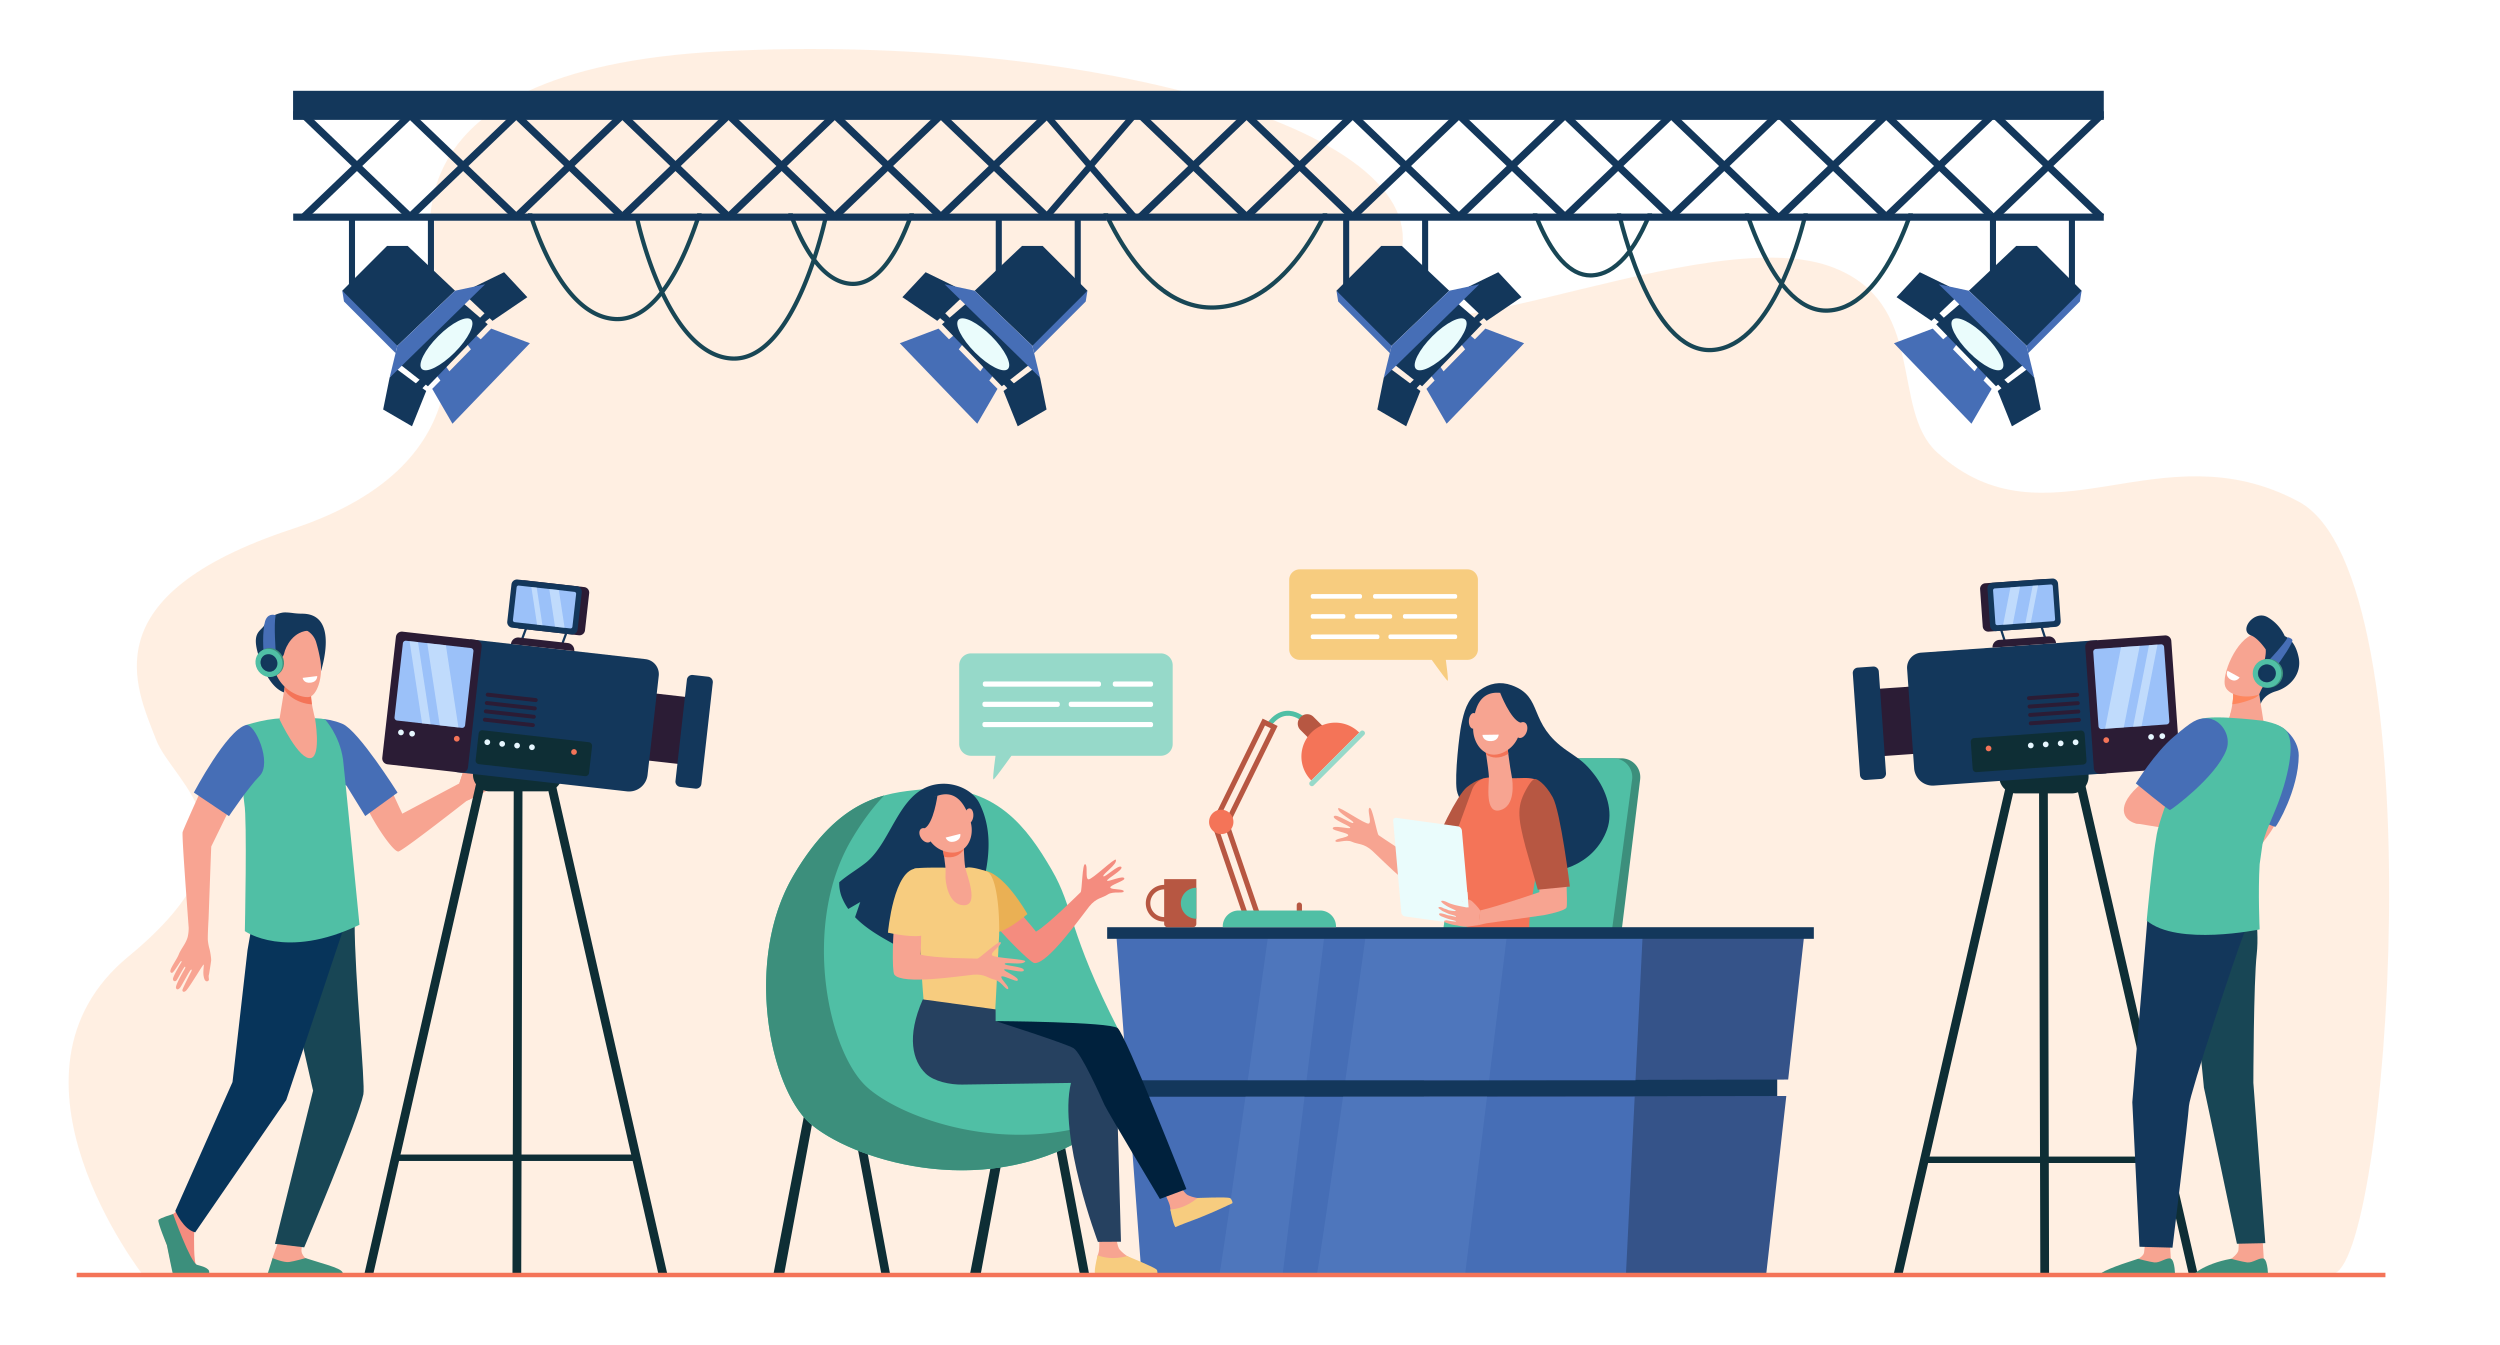 <svg xmlns="http://www.w3.org/2000/svg" viewBox="0 0 3717 2000"><defs><style>.cls-1{isolation:isolate;}.cls-2{fill:#fff;}.cls-3{fill:#ffe1c7;}.cls-25,.cls-27,.cls-3{opacity:0.5;}.cls-4{fill:#3c8f7c;}.cls-5{fill:#50bfa5;}.cls-6{fill:#f7a491;}.cls-27,.cls-7{fill:#13375b;}.cls-8{fill:#b75742;}.cls-9{fill:#f47458;}.cls-10{fill:#eafcfc;}.cls-11{fill:#f8a492;}.cls-12{fill:#355389;}.cls-13{fill:#466eb6;}.cls-14,.cls-23{fill:#9bc1f9;}.cls-14{opacity:0.1;}.cls-15{fill:#184655;}.cls-16{fill:#0e2e35;}.cls-17{fill:#f48c7f;}.cls-18{fill:#f7cc7f;}.cls-19{fill:#eab054;}.cls-20{fill:#264160;}.cls-21{fill:#00213d;}.cls-22{fill:#2b1c35;}.cls-24,.cls-25{fill:#e6f7ff;}.cls-26{fill:#fe875e;}.cls-27{mix-blend-mode:multiply;}.cls-28{fill:#07345a;}.cls-29{fill:#96d9c9;}</style></defs><g class="cls-1"><g id="Layer_1" data-name="Layer 1"><rect class="cls-2" width="3717" height="2000"></rect><path class="cls-3" d="M1074.76,76.21c529.45-27.1,1084.56,114,1003,318.6s436.24-72.67,642.89,1.09c147.13,52.51,88.31,212.36,159.49,276.77,163.19,147.69,330.1-38.29,537.8,73.3s133.47,1148.42,48.9,1148.27l-3215.13,1.48-38.33,1.1S-21.56,1597.07,191.09,1422s66.64-255.07,40.8-322.72C202.22,1021.65,133,886,434.65,786.44S658.42,470.29,651,425.44,545.31,103.3,1074.76,76.21Z"></path><path class="cls-4" d="M2156.74,1389.14l33.34-237.51a28,28,0,0,1,27.76-24.14h192.89a28,28,0,0,1,27.85,31.31l-29.71,242.69Z"></path><path class="cls-5" d="M2144.8,1389.14l33.34-237.51a28,28,0,0,1,27.77-24.14H2398.8a28,28,0,0,1,27.85,31.31L2393,1410.32Z"></path><path class="cls-6" d="M2200,1219.85l-44.17-5.58s-13.82,34.73-32.34,72.29c-19.73-7.48-71.21-43.14-73.74-44.77s-9.32-42.91-13.52-40.63,3.94,21.77-1.19,23.34-44.79-26.59-45.47-22.72c-1.27,7.25,23.72,18.29,22.57,21.53s-25.22-14.28-28.83-9.72,24.08,14.18,24.32,17.1-27-5.06-26.12,1.24c.49,3.41,24.37,6.42,23,10.09s-19.88,4.62-19,8.51,15.36-3.2,24.46,1,17.43,1.89,30.3,13.4,76.34,77.41,95.31,71.3C2152.17,1330.9,2200,1219.85,2200,1219.85Z"></path><path class="cls-7" d="M2172.59,1077.89c4-18.78,8.06-37.64,26.67-51.17,15.06-11,31.25-14.07,48.4-7.83,48.62,17.68,22.47,56.37,82.8,97.61,18.74,12.82,25.85,17.29,39.31,34.36,18.83,23.91,29.12,56,19.65,82.38-19.57,54.6-80.22,70.38-112,58.8-59.06-21.55-108.26-96.67-111.53-117.17C2162.44,1152.93,2170,1090,2172.59,1077.89Z"></path><path class="cls-8" d="M2207.47,1157s-11.78,1.51-26.44,13.3c-14.13,11.37-45.44,74-56.9,112.4,0,0,23.94,21.09,37.55,27.8,6,3,13-48.76,20.12-47.32,23.34,4.66,18.67-64.18,19.84-65.34S2207.47,1157,2207.47,1157Z"></path><path class="cls-9" d="M2282.61,1307.21v0c4-49.43.39-148.41.39-148.41-11.92-3.29-17.67-1.58-34.22-1.81-14.35-.22-24.9-.8-33.75-.94a27.67,27.67,0,0,0-26.34,18.08c-7.94,21.41-20.08,55-20.74,56.28-7.31,20.82,3.61,34.72,6.32,39.21,2.61,4.31,7.19,126.32,7.19,126.32a194.67,194.67,0,0,0,35.45,3.74h1.41c24.86-1.09,56-7.81,56-7.81-2.74-14.85,2.77-52.16,5.16-66.74Q2280.89,1316.11,2282.61,1307.21Z"></path><path class="cls-6" d="M2241.29,1111s3.81,30.82,6.05,41.52c2.35,11.2,5.88,46.47-17.27,52.19s-16-38.37-16.38-49.75-6.94-51.09-6.94-51.09Z"></path><path class="cls-9" d="M2242.55,1120.79c-.23.15-.45.3-.69.44-12.8,7.35-23.94,6.19-32.29.47-1.5-9.86-2.82-17.87-2.82-17.87l34.54,7.13S2241.8,1115.07,2242.55,1120.79Z"></path><path class="cls-6" d="M2234.33,1030.69a39.58,39.58,0,0,1,21.39,17.34c7.82,13.51,11.73,52.31-17.07,68.87s-49.23-10-48.36-34.79S2198.05,1024.46,2234.33,1030.69Z"></path><path class="cls-6" d="M2183.93,1071.46c-.32,6.45,2.43,11.83,6.14,12s7-4.89,7.31-11.34-2.44-11.83-6.15-12S2184.25,1065,2183.93,1071.46Z"></path><path class="cls-7" d="M2230.26,1029.67s15.52,40.58,30.71,44.91,14,24.29,14,24.29,2-46.15-11.93-57.46S2230.26,1029.67,2230.26,1029.67Z"></path><path class="cls-6" d="M2254.46,1082.52c-2.35,6.35-.81,12.79,3.43,14.39s9.57-2.24,11.91-8.58.81-12.79-3.43-14.39S2256.8,1076.18,2254.46,1082.52Z"></path><path class="cls-2" d="M2204.11,1092.6l24.17-.39s-.41,9.18-11,9.66C2204.3,1102.46,2204.11,1092.6,2204.11,1092.6Z"></path><path class="cls-10" d="M2168,1228.68l-92.08-12.75c-2.77-.38-4.8,1.78-4.52,4.84l12,135.55a7,7,0,0,0,5.5,6.23L2181,1375.3c2.77.38,4.79-1.78,4.52-4.84l-5.32-60.3-6.65-75.25C2173.24,1231.85,2170.78,1229.06,2168,1228.68Z"></path><path class="cls-11" d="M2200.87,1353.59c-1.24-1.1-2.41-4.41-11.9-13.27-2.75-2.55-7.95-3.68-7.95-3.68s-6.41-1.33-7.15.1a3.37,3.37,0,0,0,1.13,4c1.07.71,3.68.93,4.74,1.63s2,4.69,1.79,6.16-19-3.1-19-3.1-5.32-1.57-7-2.23c-1.47-.57-5.75-2.62-5.75-2.62s-6.25-2.57-6.93-.55c-.4,1.19,4.52,5,9.84,8,5.74,3.14,11.93,5.32,11.78,6-.34,1.52-10.69-.74-10.69-.74s-4.64-2.21-6.9-2.48c-2.63-1.84-7.66-3.52-8.32-1-.12.46,6.08,4.75,6.08,4.75s4.47,2,6.54,3c3.65,1.89,9.6,2.92,12.16,4,2.14.9,1.19,1.31,1.26,1.57s-2.93-.55-7-1.5c-2.07-.48-4.5-.56-6.83-1.5a48.73,48.73,0,0,0-7.17-2c-5.36-1.16-5.12,2.48-.3,4.39,1.83.73,3.84,1.51,5.87,2.29,7.92,3,15.71,4,15.69,5,0,1.2-14.13-1.54-14.13-1.54s-8,.74-.9,3.56a62.07,62.07,0,0,0,15.49,4c2.08.1,9.32,2.68,16.6,1.85,5.37-.62,13.05-1.72,16.71-2.25Z"></path><path class="cls-6" d="M2327.77,1284.9l-43.53,4.25s5,33.64,4.56,37.27c0,0-61.3,21.14-87.93,27.17l-2.71,21.83c5.2-1,9.42-2.29,12-2.69,5-.77,85.26-12.07,85.26-12.07s31.84-5.93,33.74-11.53S2327.77,1284.9,2327.77,1284.9Z"></path><path class="cls-8" d="M2284.19,1158.54s12,4.33,24.42,26.87c11.77,21.42,25.49,132.71,25.49,132.71l-47.73,4.67s-16.76-58.11-17.79-62c-13-48.91-13.54-63.34,3-91.32C2276.22,1161.66,2280.73,1156.75,2284.19,1158.54Z"></path><path class="cls-10" d="M2181.56,1326.11l2,23s-5.47-.23-5.8-.51-5.68-12-5.3-13.19.39-5.09,1.2-5.35S2181.56,1326.11,2181.56,1326.11Z"></path><rect class="cls-7" x="1695.65" y="1591.28" width="946.7" height="85.01"></rect><polygon class="cls-12" points="2117.15 1630.59 2117.15 1895 2626.04 1894.13 2655.89 1629.53 2117.15 1630.59"></polygon><polygon class="cls-12" points="2658.65 1605.09 2682.35 1391.5 2117.15 1394.22 2117.15 1606.15 2658.65 1605.09"></polygon><polygon class="cls-13" points="2431.65 1606.15 2442.07 1394.68 1660.06 1394.22 1675.77 1606.15 2431.65 1606.15"></polygon><polygon class="cls-13" points="1677.58 1630.59 1697.19 1895.19 2417.42 1895.19 2430.45 1630.59 1677.58 1630.59"></polygon><path class="cls-14" d="M1942.54,1606.15l26.13-211.93-83.61.47s-14,100.33-29.78,211.46Z"></path><path class="cls-14" d="M1852,1629.53c-16.93,119.26-34.86,243.66-39,265.66h93.92l32.76-265.66Z"></path><path class="cls-14" d="M1997.07,1629.53c-17.47,123-35.85,250.42-39,264.6h220.29l32.63-264.6Z"></path><path class="cls-14" d="M2213.9,1606.15,2240,1394.22l-209.42-2.72s-14.3,102.26-30.23,214.65Z"></path><rect class="cls-7" x="1646.12" y="1378.57" width="1050.69" height="17.26" transform="translate(4342.93 2774.4) rotate(180)"></rect><path class="cls-15" d="M2837.43,317.22c-4.23,12-9.19,24.77-14.93,37.57-13.11,29.29-27.59,52.83-43,70-19,21.11-39.48,32.47-60.88,33.77-20.65,1.25-40.61-8.62-59.36-29.37-2.25-2.48-4.47-5.13-6.68-7.92.8-1.74,1.61-3.49,2.4-5.27,19.47-43.5,30.23-87,33-98.76h-6.49c-3.15,13.34-13.7,54.8-32.28,96.27-.31.69-.63,1.37-.94,2.05-11.28-15.43-22-34.87-32.11-58.05-5.93-13.65-11.09-27.39-15.48-40.27h-6.67c4.58,13.59,10,28.2,16.31,42.71,10.88,25,22.59,45.85,34.93,62.13-12.05,25.32-25.17,46-39.08,61.4-19,21.11-39.48,32.47-60.88,33.77-20.65,1.26-40.61-8.62-59.36-29.37-15.32-16.94-29.84-41.05-43.14-71.68-6.26-14.39-11.65-28.9-16.19-42.38,8.52-11.69,16.56-25.93,24-42.56,2.1-4.7,4.07-9.39,5.9-14h-6.89c-6.74,16.63-15.21,34.08-25.5,49.08-6.88-21.31-11.48-39.31-13.82-49.08h-6.49c2.38,10.11,7.62,30.88,15.74,55.42-14.19,18.66-31.51,32.3-52.14,33.56-37.72,2.29-64.94-45.71-81.71-89h-6.84c2,5.28,4.17,10.65,6.49,16,10.24,23.57,21.47,42.2,33.39,55.39,14.39,15.93,29.88,24,46.06,24q1.5,0,3-.09c17.58-1.08,34.24-10.23,49.53-27.22q2.34-2.61,4.64-5.46c4.29,12.46,9.29,25.67,15,38.79,13.58,31.27,28.46,56,44.25,73.45,19,21,39.31,31.59,60.55,31.59,1.3,0,2.61,0,3.92-.12,23.12-1.41,45.06-13.48,65.22-35.88,13.78-15.31,26.77-35.49,38.71-60.08,1.65,2,3.3,3.95,5,5.8,19,21,39.31,31.59,60.55,31.59,1.3,0,2.61,0,3.92-.12,23.12-1.41,45.06-13.48,65.22-35.88,15.89-17.66,30.73-41.78,44.12-71.68,6.13-13.69,11.39-27.38,15.81-40.07Z"></path><path class="cls-15" d="M1966.7,317.22c-5.2,10.55-11.17,21.64-17.91,32.73C1920.92,395.77,1873.64,451,1806.63,454c-65,2.92-112.24-53.51-140.47-101.37-7.06-11.95-13.3-24-18.74-35.43h-7c5.8,12.39,12.54,25.51,20.22,38.54,18.44,31.28,38.64,56,60,73.44,25.47,20.76,52.7,31.25,81,31.25,1.72,0,3.45,0,5.17-.11,30.92-1.39,60.35-13.35,87.48-35.56,21.55-17.64,41.69-41.75,59.87-71.66,7.41-12.2,13.9-24.4,19.47-35.9Z"></path><path class="cls-15" d="M1352.15,317.22c-16.15,45.94-44.92,104.16-86.4,101.62-20.63-1.26-38-14.9-52.13-33.56a636.47,636.47,0,0,0,17.23-62l-6.19-1.29c-.08.36-5.27,24.93-15.62,56.95-12.94-18.87-23-41.6-30.36-61.72h-6.79c3.06,8.55,6.61,17.6,10.67,26.66,7.44,16.63,15.49,30.87,24,42.56-4.54,13.48-9.94,28-16.19,42.38-13.31,30.63-27.82,54.74-43.14,71.69-18.76,20.74-38.74,30.62-59.37,29.37-21.39-1.31-41.88-12.67-60.88-33.77-13.9-15.45-27-36.09-39.07-61.41,12.34-16.28,24.05-37.1,34.92-62.13a570.28,570.28,0,0,0,20.43-55.35h-6.63A558.33,558.33,0,0,1,1017,370.13c-10.07,23.18-20.84,42.62-32.12,58.06-.31-.69-.63-1.37-.94-2.06C961.51,376,950.77,325.94,950.67,325.44l-6.18,1.3c.1.51,11,51.17,33.65,101.88.8,1.78,1.6,3.53,2.41,5.27-2.21,2.79-4.44,5.44-6.68,7.92-18.76,20.75-38.74,30.63-59.37,29.37-21.39-1.3-41.88-12.66-60.88-33.77-15.44-17.15-29.92-40.69-43-70a517.9,517.9,0,0,1-19.22-50.21h-6.64a526.68,526.68,0,0,0,20,52.71c13.39,29.9,28.23,54,44.12,71.68,20.16,22.4,42.11,34.47,65.23,35.88,1.31.08,2.61.12,3.91.12,21.24,0,41.6-10.61,60.55-31.59,1.67-1.84,3.33-3.79,5-5.8,11.93,24.59,24.93,44.77,38.7,60.08,20.16,22.4,42.11,34.47,65.23,35.88,1.3.08,2.61.12,3.91.12,21.24,0,41.6-10.61,60.55-31.58,15.79-17.47,30.68-42.18,44.26-73.46,5.7-13.12,10.69-26.33,15-38.79,1.53,1.9,3.08,3.73,4.65,5.46,15.28,17,32,26.15,49.53,27.22,1,.06,2,.09,3,.09,16.19,0,31.67-8.06,46.07-24,11.91-13.18,23.14-31.82,33.38-55.39,4.2-9.68,7.9-19.43,11.08-28.64Z"></path><polygon class="cls-7" points="1400.96 165.56 1477.87 239.27 1553.32 166.96 1561.17 174.48 1485.72 246.79 1561.17 319.1 1553.32 326.62 1477.87 254.31 1401.69 327.32 1393.84 319.8 1470.02 246.79 1393.11 173.08 1400.96 165.56"></polygon><polygon class="cls-7" points="1557.44 165.56 1620.91 239.27 1683.17 166.96 1689.64 174.48 1627.38 246.79 1689.64 319.1 1683.17 326.62 1620.91 254.31 1558.04 327.32 1551.57 319.8 1614.43 246.79 1550.96 173.08 1557.44 165.56"></polygon><polygon class="cls-7" points="1243.1 165.56 1320.02 239.27 1395.47 166.96 1403.32 174.48 1327.86 246.79 1403.32 319.1 1395.47 326.62 1320.02 254.31 1243.83 327.32 1235.98 319.8 1312.17 246.79 1235.25 173.08 1243.1 165.56"></polygon><polygon class="cls-7" points="1085.25 165.56 1162.16 239.27 1237.61 166.96 1245.46 174.48 1170.01 246.79 1245.46 319.1 1237.61 326.62 1162.16 254.31 1085.98 327.32 1078.13 319.8 1154.31 246.79 1077.4 173.08 1085.25 165.56"></polygon><polygon class="cls-7" points="927.39 165.56 1004.3 239.27 1079.76 166.96 1087.61 174.48 1012.15 246.79 1087.61 319.1 1079.76 326.62 1004.3 254.31 928.12 327.32 920.27 319.8 996.46 246.79 919.54 173.08 927.39 165.56"></polygon><polygon class="cls-7" points="769.54 165.56 846.45 239.27 921.9 166.96 929.75 174.48 854.3 246.79 929.75 319.1 921.9 326.62 846.45 254.31 770.27 327.32 762.42 319.8 838.6 246.79 761.69 173.08 769.54 165.56"></polygon><polygon class="cls-7" points="611.68 165.56 688.59 239.27 764.04 166.96 771.89 174.48 696.44 246.79 771.89 319.1 764.04 326.62 688.59 254.31 612.41 327.32 604.56 319.8 680.75 246.79 603.83 173.08 611.68 165.56"></polygon><polygon class="cls-7" points="453.83 165.56 530.74 239.27 606.19 166.96 614.04 174.48 538.59 246.79 614.04 319.1 606.19 326.62 530.74 254.31 454.56 327.32 446.71 319.8 522.89 246.79 445.98 173.08 453.83 165.56"></polygon><rect class="cls-7" x="435.92" y="165.4" width="1209.44" height="10.64"></rect><rect class="cls-7" x="435.92" y="317.54" width="1209.44" height="10.64"></rect><polygon class="cls-7" points="2486.77 165.56 2563.68 239.27 2639.13 166.96 2646.98 174.48 2571.53 246.79 2646.98 319.1 2639.13 326.62 2563.68 254.31 2487.5 327.32 2479.65 319.8 2555.83 246.79 2478.92 173.08 2486.77 165.56"></polygon><polygon class="cls-7" points="2328.91 165.56 2405.82 239.27 2481.28 166.96 2489.13 174.48 2413.67 246.79 2489.13 319.1 2481.28 326.62 2405.82 254.31 2329.64 327.32 2321.8 319.8 2397.98 246.79 2321.07 173.08 2328.91 165.56"></polygon><polygon class="cls-7" points="2806.4 165.56 2883.31 239.27 2958.76 166.96 2966.61 174.48 2891.16 246.79 2966.61 319.1 2958.76 326.62 2883.31 254.31 2807.13 327.32 2799.28 319.8 2875.46 246.79 2798.55 173.08 2806.4 165.56"></polygon><polygon class="cls-7" points="2648.54 165.56 2725.46 239.27 2800.91 166.96 2808.76 174.48 2733.3 246.79 2808.76 319.1 2800.91 326.62 2725.46 254.31 2649.27 327.32 2641.43 319.8 2717.61 246.79 2640.7 173.08 2648.54 165.56"></polygon><polygon class="cls-7" points="2968.18 165.56 3045.09 239.27 3120.54 166.96 3128.39 174.48 3052.93 246.79 3128.39 319.1 3120.54 326.62 3045.09 254.31 2968.9 327.32 2961.06 319.8 3037.24 246.79 2960.33 173.08 2968.18 165.56"></polygon><polygon class="cls-7" points="2171.06 165.56 2247.97 239.27 2323.42 166.96 2331.27 174.48 2255.82 246.79 2331.27 319.1 2323.42 326.62 2247.97 254.31 2171.79 327.32 2163.94 319.8 2240.12 246.79 2163.21 173.08 2171.06 165.56"></polygon><polygon class="cls-7" points="2013.2 165.56 2090.11 239.27 2165.57 166.96 2173.41 174.48 2097.96 246.79 2173.41 319.1 2165.57 326.62 2090.11 254.31 2013.93 327.32 2006.08 319.8 2082.27 246.79 2005.35 173.08 2013.2 165.56"></polygon><polygon class="cls-7" points="1855.35 165.56 1932.26 239.27 2007.71 166.96 2015.56 174.48 1940.11 246.79 2015.56 319.1 2007.71 326.62 1932.26 254.31 1856.08 327.32 1848.23 319.8 1924.41 246.79 1847.5 173.08 1855.35 165.56"></polygon><polygon class="cls-7" points="1697.49 165.56 1774.4 239.27 1849.86 166.96 1857.7 174.48 1782.25 246.79 1857.7 319.1 1849.86 326.62 1774.4 254.31 1698.22 327.32 1690.37 319.8 1766.56 246.79 1689.64 173.08 1697.49 165.56"></polygon><rect class="cls-7" x="1645.36" y="165.4" width="1482.53" height="10.64"></rect><rect class="cls-7" x="1645.36" y="317.54" width="1482.53" height="10.64"></rect><rect class="cls-7" x="435.74" y="135" width="2692.16" height="43.24"></rect><polygon class="cls-13" points="508.88 432.25 511.44 448.24 588.23 525.04 590.79 514.16 578.63 467.44 508.88 432.25"></polygon><polygon class="cls-7" points="508.88 432.25 575.43 365.69 606.15 365.69 676.54 432.25 590.79 514.16 508.88 432.25"></polygon><polygon class="cls-13" points="730.3 488.56 714.72 504.48 703.42 494.96 691.9 508.4 700.14 519.38 668.11 552.11 658.62 538.48 648.38 557.03 654.79 565.73 642.63 578.15 672.7 629.99 787.89 510.32 730.3 488.56"></polygon><polygon class="cls-7" points="579.27 561.51 569.67 608.87 612.55 633.83 633.67 581.35 588.87 548.08 579.27 561.51"></polygon><polygon class="cls-7" points="591.43 539.12 636.23 574.31 725.18 482.16 684.22 446.96 591.43 539.12"></polygon><polygon class="cls-7" points="705.94 425.94 749.5 404.73 784.05 441.84 732.22 477.04 695.74 442.48 705.94 425.94"></polygon><polygon class="cls-13" points="676.54 432.25 590.79 514.16 579.27 561.51 721.34 422.65 676.54 432.25"></polygon><polygon class="cls-7" points="711.74 474.48 725.18 461.04 730.94 470.64 716.86 482.16 711.74 474.48"></polygon><path class="cls-7" d="M613.83,574.31c.64-.64,22.4-21.75,22.4-21.75l-2.56,18.55s-14.08,15.36-14.08,14.72S613.83,574.31,613.83,574.31Z"></path><path class="cls-10" d="M651.64,499.77c-20.24,20.25-31.21,42.11-24.5,48.82s28.57-4.25,48.82-24.5,31.21-42.1,24.5-48.82S671.89,479.53,651.64,499.77Z"></path><rect class="cls-7" x="518.81" y="322.64" width="9.03" height="104.74"></rect><rect class="cls-7" x="636.19" y="322.64" width="9.03" height="104.74"></rect><polygon class="cls-13" points="1616.82 432.25 1614.26 448.24 1537.46 525.04 1534.9 514.16 1547.06 467.44 1616.82 432.25"></polygon><polygon class="cls-7" points="1616.82 432.25 1550.26 365.69 1519.55 365.69 1449.15 432.25 1534.9 514.16 1616.82 432.25"></polygon><polygon class="cls-13" points="1395.4 488.56 1410.97 504.48 1422.27 494.96 1433.79 508.4 1425.56 519.38 1457.59 552.11 1467.07 538.48 1477.31 557.03 1470.91 565.73 1483.07 578.15 1452.99 629.99 1337.8 510.32 1395.4 488.56"></polygon><polygon class="cls-7" points="1546.42 561.51 1556.02 608.87 1513.15 633.83 1492.03 581.35 1536.83 548.08 1546.42 561.51"></polygon><polygon class="cls-7" points="1534.27 539.12 1489.47 574.31 1400.52 482.16 1441.47 446.96 1534.27 539.12"></polygon><polygon class="cls-7" points="1419.75 425.94 1376.2 404.73 1341.64 441.84 1393.48 477.04 1429.95 442.48 1419.75 425.94"></polygon><polygon class="cls-13" points="1449.15 432.25 1534.9 514.16 1546.42 561.51 1404.36 422.65 1449.15 432.25"></polygon><polygon class="cls-7" points="1413.95 474.48 1400.52 461.04 1394.76 470.64 1408.84 482.16 1413.95 474.48"></polygon><path class="cls-7" d="M1511.87,574.31c-.64-.64-22.4-21.75-22.4-21.75l2.56,18.55s14.08,15.36,14.08,14.72S1511.87,574.31,1511.87,574.31Z"></path><path class="cls-10" d="M1474.05,499.77c20.25,20.25,31.22,42.11,24.5,48.82s-28.57-4.25-48.81-24.5-31.22-42.1-24.51-48.82S1453.8,479.53,1474.05,499.77Z"></path><rect class="cls-7" x="1597.86" y="322.64" width="9.03" height="104.74" transform="translate(3204.74 750.02) rotate(180)"></rect><rect class="cls-7" x="1480.47" y="322.64" width="9.03" height="104.74" transform="translate(2969.97 750.02) rotate(180)"></rect><polygon class="cls-13" points="1987.04 432.25 1989.6 448.24 2066.39 525.04 2068.95 514.16 2056.79 467.44 1987.04 432.25"></polygon><polygon class="cls-7" points="1987.04 432.25 2053.59 365.69 2084.31 365.69 2154.7 432.25 2068.95 514.16 1987.04 432.25"></polygon><polygon class="cls-13" points="2208.46 488.56 2192.88 504.48 2181.58 494.96 2170.06 508.4 2178.3 519.38 2146.27 552.11 2136.78 538.48 2126.54 557.03 2132.95 565.73 2120.78 578.15 2150.86 629.99 2266.05 510.32 2208.46 488.56"></polygon><polygon class="cls-7" points="2057.43 561.51 2047.83 608.87 2090.71 633.83 2111.82 581.35 2067.03 548.08 2057.43 561.51"></polygon><polygon class="cls-7" points="2069.59 539.12 2114.39 574.31 2203.34 482.16 2162.38 446.96 2069.59 539.12"></polygon><polygon class="cls-7" points="2184.1 425.94 2227.66 404.73 2262.21 441.84 2210.38 477.04 2173.9 442.48 2184.1 425.94"></polygon><polygon class="cls-13" points="2154.7 432.25 2068.95 514.16 2057.43 561.51 2199.5 422.65 2154.7 432.25"></polygon><polygon class="cls-7" points="2189.9 474.48 2203.34 461.04 2209.1 470.64 2195.02 482.16 2189.9 474.48"></polygon><path class="cls-7" d="M2092,574.31c.64-.64,22.39-21.75,22.39-21.75l-2.56,18.55s-14.07,15.36-14.07,14.72S2092,574.31,2092,574.31Z"></path><path class="cls-10" d="M2129.8,499.77c-20.24,20.25-31.21,42.11-24.5,48.82s28.57-4.25,48.82-24.5,31.21-42.1,24.5-48.82S2150.05,479.53,2129.8,499.77Z"></path><rect class="cls-7" x="1996.97" y="322.64" width="9.03" height="104.74"></rect><rect class="cls-7" x="2114.35" y="322.64" width="9.03" height="104.74"></rect><polygon class="cls-13" points="3094.98 432.25 3092.42 448.24 3015.62 525.04 3013.06 514.16 3025.22 467.44 3094.98 432.25"></polygon><polygon class="cls-7" points="3094.98 432.25 3028.42 365.69 2997.7 365.69 2927.31 432.25 3013.06 514.16 3094.98 432.25"></polygon><polygon class="cls-13" points="2873.55 488.56 2889.13 504.48 2900.43 494.96 2911.95 508.4 2903.72 519.38 2935.75 552.11 2945.23 538.48 2955.47 557.03 2949.07 565.73 2961.23 578.15 2931.15 629.99 2815.96 510.32 2873.55 488.56"></polygon><polygon class="cls-7" points="3024.58 561.51 3034.18 608.87 2991.31 633.83 2970.19 581.35 3014.98 548.08 3024.58 561.51"></polygon><polygon class="cls-7" points="3012.42 539.12 2967.63 574.31 2878.68 482.16 2919.63 446.96 3012.42 539.12"></polygon><polygon class="cls-7" points="2897.91 425.94 2854.36 404.73 2819.8 441.84 2871.64 477.04 2908.11 442.48 2897.91 425.94"></polygon><polygon class="cls-13" points="2927.31 432.25 3013.06 514.16 3024.58 561.51 2882.51 422.65 2927.31 432.25"></polygon><polygon class="cls-7" points="2892.11 474.48 2878.68 461.04 2872.91 470.64 2886.99 482.16 2892.11 474.48"></polygon><path class="cls-7" d="M2990,574.31c-.64-.64-22.4-21.75-22.4-21.75l2.56,18.55s14.08,15.36,14.08,14.72S2990,574.31,2990,574.31Z"></path><path class="cls-10" d="M2952.21,499.77c20.25,20.25,31.22,42.11,24.5,48.82s-28.57-4.25-48.82-24.5-31.21-42.1-24.5-48.82S2932,479.53,2952.21,499.77Z"></path><rect class="cls-7" x="3076.01" y="322.64" width="9.03" height="104.74" transform="translate(6161.06 750.02) rotate(180)"></rect><rect class="cls-7" x="2958.63" y="322.64" width="9.03" height="104.74" transform="translate(5926.29 750.02) rotate(180)"></rect><polygon class="cls-16" points="1165.44 1896.72 1149.48 1896.72 1208.97 1588.66 1222.24 1591.18 1165.44 1896.72"></polygon><rect class="cls-16" x="1576.8" y="1587.24" width="13.51" height="309.51" transform="translate(3463.75 3158.71) rotate(169.27)"></rect><polygon class="cls-16" points="1457.69 1896.72 1441.73 1896.72 1501.21 1588.66 1514.48 1591.18 1457.69 1896.72"></polygon><polygon class="cls-16" points="1310.89 1896.72 1323.85 1896.87 1266.82 1590.05 1253.54 1592.56 1310.89 1896.72"></polygon><path class="cls-5" d="M1368.79,1173.79c-52.55,5.63-120.56,11.56-188.84,127.42-74.61,126.63-35.33,315.78,23.56,368.34s251.25,117.47,412.94,20.3c0,0,97.64-58.88,47.53-156.6-77.11-150.38-66.21-181.74-100.69-240.67S1480.34,1161.84,1368.79,1173.79Z"></path><path class="cls-4" d="M1180,1301.21c46.6-79.08,93.08-106.94,134.6-118.46-16.06,16.63-32.34,38-48.64,65.66-74.62,126.63-35.34,315.78,23.55,368.34,52.23,46.62,209.42,102.91,357.1,47.3a149.9,149.9,0,0,1-30.11,25.8c-161.69,97.17-354,32.27-412.94-20.3S1105.34,1427.84,1180,1301.21Z"></path><path class="cls-17" d="M1670.74,1325.2c.26-3.92-17.94-2-19.87-5.37s20.89-10,20.84-13.37c-.11-6.27-25.44,5.7-25.67,2.81s25.27-16.51,21-20.4-25,16.9-26.6,13.91,21-17.59,18.64-24.46c-1.27-3.67-35.54,29.88-40.79,29.14s-.37-21-4.82-22.56-4.6,39.69-6.82,41.68-48.26,48.27-66.34,58.6c-4.16-5.86-30.66-35.7-34.45-41.29-8.76,10.78-21,16-30.25,26.16,13.8,18.19,55.73,60.79,62.13,61.78,19.46,3,71.06-71,81.79-84.15s19.25-12.23,27.47-17.73S1670.48,1329.12,1670.74,1325.2Z"></path><path class="cls-6" d="M1632.63,1816.13s3.09,33.79,1.06,44.81a45.7,45.7,0,0,1-1.57,5.4c-2.1,6.18,3.64,25,3.64,25l77,.28c4.19,0,1.39-2.64-2-5.08-5.58-4-10.08-6.62-27.86-14.94-1.16-.54-5.39-3.15-6.92-4.05a53.73,53.73,0,0,1-11.13-9.57c-5.6-6.08-6.46-35.86-6.46-35.86Z"></path><path class="cls-18" d="M1675.94,1867.58c-20.29,5.47-35.39,2.11-43.85-1.18-2.09,6.17-6,27-3.68,27,19.31,0,35.65,3.65,91,2.78,2,0,1.74-6.84.45-8.34C1716.26,1883.72,1677.47,1868.49,1675.94,1867.58Z"></path><path class="cls-6" d="M1719.77,1752.3s16.84,29.46,19.57,40.33a43.28,43.28,0,0,1,.81,5.57c.66,6.49,13.71,21.26,13.71,21.26l70.17-31.7c3.82-1.72.16-3-4-3.78-6.74-1.32-11.92-1.84-31.55-2-1.28,0-6.22-.64-8-.83a52.83,52.83,0,0,1-14.1-4.08c-7.62-3.2-20.76-29.94-20.76-29.94Z"></path><path class="cls-7" d="M1456.4,1194.67c-9.25-18.73-32.12-29.36-53-29.39-66.24-.08-74.66,85.13-116.83,118-12.64,9.86-26.74,17.93-38.79,28.47a57.75,57.75,0,0,0,3.18,20.49,86.59,86.59,0,0,0,10.24,19.22l17.85-10.35-7.76,22.55c15.91,16.55,37.11,28.75,57.76,40.12,28.83,15.47,59.53,22.08,90.78,23.51,11.64-23.51,19.85-49.58,28.8-73.87,10.72-29.11,19.71-59.42,21-90.5C1470.68,1239.53,1467.14,1216.44,1456.4,1194.67Z"></path><path class="cls-18" d="M1780.54,1781.13c-16.2,13.4-31.32,16.61-40.38,17.14.65,6.48,5.72,27.08,7.86,26.11,17.57-8,34-11.47,83.92-35.23,1.79-.85-1.26-6.94-3-7.77C1823.92,1779.09,1782.3,1781.32,1780.54,1781.13Z"></path><path class="cls-19" d="M1458.39,1294.33c31.65-2.69,69.17,64.72,69.17,64.72s-33.24,28.25-47.08,26.76c0,0-36.93-50.26-40.59-46.34Z"></path><path class="cls-18" d="M1435.26,1290.47h0a11.37,11.37,0,0,0,3-.63c5.59-1,20.27,2.43,29.77,6.44,11.56,4.88,18.54,47.9,17.47,94.67-.42,7.15-5.81,117.3-6.36,117.65-13.79,8.87-96,13.2-101.66,5.65s-10.13-138.13-12.91-142.71l-5.46-79.86C1368.78,1288.8,1420.46,1290.36,1435.26,1290.47Z"></path><path class="cls-6" d="M1401.54,1261.06s5.36,27.7,4.29,38.63,4.08,46.15,27.21,46.27,4.4-44.78,2.22-55.49-2.7-43.86-2.7-43.86Z"></path><path class="cls-9" d="M1433,1263.24c-.36-9.07-.48-16.63-.48-16.63l-31,14.45s1.1,5.66,2.2,12.88C1417.32,1276.67,1427.16,1271.64,1433,1263.24Z"></path><path class="cls-6" d="M1390.2,1184.59a38.42,38.42,0,0,0-16.32,21c-4.37,14.37.6,51.46,31.48,60.41s44.26-20.42,37.9-43.38S1423.06,1170.59,1390.2,1184.59Z"></path><path class="cls-6" d="M1447.12,1213.73c-.61,6.17-4,10.88-7.6,10.53s-6-5.64-5.41-11.81,4-10.88,7.6-10.52S1447.72,1207.56,1447.12,1213.73Z"></path><path class="cls-7" d="M1393.82,1182.72s-5.6,41.37-19,48.84-7.78,25.82-7.78,25.82-12.13-42.62-1.55-56.31S1393.82,1182.72,1393.82,1182.72Z"></path><path class="cls-6" d="M1382.77,1237.5c3.63,5.39,3.61,11.75,0,14.2s-9.54.07-13.16-5.32-3.62-11.75,0-14.2S1379.14,1232.11,1382.77,1237.5Z"></path><path class="cls-2" d="M1427.76,1239.8l-21.76,5.48s2.61,8.26,12.25,6.13C1430,1248.82,1427.76,1239.8,1427.76,1239.8Z"></path><path class="cls-20" d="M1480.29,1500.77v17.36l163.23,34.33,40.52,121.7-22.58-15.41,5.21,187.41-34.33.24s-59.49-157.24-40-236.32l-161.85,2.48c-17.23.26-42-4.48-54.34-16.52-19-18.57-28.85-54.29-4.1-110.15Z"></path><path class="cls-21" d="M1480.29,1518.13s169.33,1.13,181.36,10.4,102.26,239.4,102.26,239.4l-39.36,14.7s-78.3-130.57-82.44-139.88-34.47-77.4-46-84.34S1480.29,1518.13,1480.29,1518.13Z"></path><path class="cls-6" d="M1498.76,1470.3c3-2.54-11-14.29-10-18s21.69,8.08,24.1,5.67c4.43-4.44-21.78-14.31-19.87-16.49s29.45,6.68,29.29.94-29.5-6.21-28.49-9.45,27.26,2.88,30.54-3.6c1.76-3.47-46.18-4.78-49.3-9.06s14.83-14.86,12.86-19.16-31.72,24.3-34.7,24.08-64.69-.23-84.68-6c1.32-7.06.78-47.75,2.16-54.35-13.84,1.2-26-3.95-39.84-3.56-3.48,22.57-4.93,82.33-1.2,87.61,11.35,16.11,100.41,1.74,117.35.28s22.18,5.33,31.85,7.4S1495.76,1472.84,1498.76,1470.3Z"></path><path class="cls-18" d="M1364.3,1291.28c-35.57-1.61-44.11,95.42-44.11,95.42s42.84,9.6,54.93,2.69c0,0,9.53-61.28,14.45-59.15Z"></path><path class="cls-16" d="M2997.35,1148.83h83a24.9,24.9,0,0,1,24.9,24.9v5.88a0,0,0,0,1,0,0H2972.46a0,0,0,0,1,0,0v-5.88A24.9,24.9,0,0,1,2997.35,1148.83Z" transform="translate(6077.73 2328.45) rotate(180)"></path><path class="cls-22" d="M2803,1123.92l60.51-4.29-7.08-100-60.52,4.29a27.7,27.7,0,0,0-25.67,29.59l3.17,44.72A27.71,27.71,0,0,0,2803,1123.92Z"></path><rect class="cls-7" x="3036.79" y="929.7" width="3.34" height="23.54" transform="translate(6219.19 901.4) rotate(162.06)"></rect><rect class="cls-7" x="2976.7" y="933.96" width="3.34" height="23.54" transform="translate(6103.23 927.73) rotate(162.05)"></rect><path class="cls-22" d="M2956.73,939.12l88.46-6.27a8.27,8.27,0,0,0,7.67-8.84l-3.92-55.41a8.28,8.28,0,0,0-8.85-7.67l-88.46,6.26A8.28,8.28,0,0,0,2944,876l3.92,55.41A8.29,8.29,0,0,0,2956.73,939.12Z"></path><path class="cls-7" d="M2875.52,1168l256.32-18.16-14-198-261.47,18.53a22.54,22.54,0,0,0-20.89,24.08l10.48,147.85A27.7,27.7,0,0,0,2875.52,1168Z"></path><path class="cls-22" d="M3122.62,1150.5l110.19-7.81a8.91,8.91,0,0,0,8.27-9.52L3228.31,953a8.91,8.91,0,0,0-9.52-8.26l-110.19,7.81a8.91,8.91,0,0,0-8.27,9.52l12.77,180.18A8.91,8.91,0,0,0,3122.62,1150.5Z"></path><path class="cls-23" d="M3124.74,1083.92l96.59-6.84a4.37,4.37,0,0,0,4.05-4.67L3217.56,962a4.36,4.36,0,0,0-4.67-4l-96.59,6.84a4.37,4.37,0,0,0-4.05,4.67l7.82,110.37A4.37,4.37,0,0,0,3124.74,1083.92Z"></path><path class="cls-24" d="M3210.67,1094.8a4.23,4.23,0,1,0,3.92-4.52A4.23,4.23,0,0,0,3210.67,1094.8Z"></path><path class="cls-24" d="M3194,1096a4.23,4.23,0,1,0,3.92-4.52A4.23,4.23,0,0,0,3194,1096Z"></path><path class="cls-9" d="M3127.35,1100.71a4.23,4.23,0,1,0,3.92-4.52A4.24,4.24,0,0,0,3127.35,1100.71Z"></path><path class="cls-7" d="M2967.73,938.34l88.46-6.27a8.27,8.27,0,0,0,7.67-8.84l-3.92-55.41a8.28,8.28,0,0,0-8.85-7.67l-88.46,6.26a8.3,8.3,0,0,0-7.68,8.85l3.93,55.41A8.27,8.27,0,0,0,2967.73,938.34Z"></path><path class="cls-23" d="M2969.77,929.49l83.15-5.89a2.83,2.83,0,0,0,2.62-3l-3.47-49a2.82,2.82,0,0,0-3-2.62l-83.15,5.89a2.83,2.83,0,0,0-2.62,3l3.47,49A2.83,2.83,0,0,0,2969.77,929.49Z"></path><path class="cls-22" d="M2972.52,951.35l72.87-5.16a10.8,10.8,0,0,1,11.54,10h0l-94.43,6.69h0A10.8,10.8,0,0,1,2972.52,951.35Z"></path><path class="cls-7" d="M2773.94,1159.69l22.79-1.61a8,8,0,0,0,7.37-8.5l-10.71-151.21a8,8,0,0,0-8.5-7.37l-22.79,1.61a8,8,0,0,0-7.37,8.5l10.71,151.21A8,8,0,0,0,2773.94,1159.69Z"></path><path class="cls-16" d="M2938.81,1148l158.36-11.22a5.49,5.49,0,0,0,5.08-5.86l-2.81-39.72a5.49,5.49,0,0,0-5.86-5.08l-158.36,11.22a5.49,5.49,0,0,0-5.09,5.86l2.82,39.72A5.48,5.48,0,0,0,2938.81,1148Z"></path><path class="cls-22" d="M3019.54,1078.36l71.64-5.07a3,3,0,0,0,2.74-3.17h0a3,3,0,0,0-3.16-2.74l-71.64,5.08a3,3,0,0,0-2.74,3.16h0A3,3,0,0,0,3019.54,1078.36Z"></path><path class="cls-22" d="M3018.66,1065.92l71.64-5.08a3,3,0,0,0,2.74-3.16h0a3,3,0,0,0-3.16-2.74l-71.64,5.08a3,3,0,0,0-2.74,3.16h0A3,3,0,0,0,3018.66,1065.92Z"></path><path class="cls-22" d="M3017.78,1053.48l71.64-5.08a3,3,0,0,0,2.74-3.16h0a3,3,0,0,0-3.16-2.74l-71.64,5.07a3,3,0,0,0-2.74,3.16h0A3,3,0,0,0,3017.78,1053.48Z"></path><path class="cls-22" d="M3016.9,1041l71.63-5.08a3,3,0,0,0,2.75-3.16h0a3,3,0,0,0-3.16-2.75l-71.64,5.08a3,3,0,0,0-2.74,3.16h0A3,3,0,0,0,3016.9,1041Z"></path><path class="cls-24" d="M3081.8,1103.93a4.24,4.24,0,1,0,3.93-4.52A4.24,4.24,0,0,0,3081.8,1103.93Z"></path><path class="cls-24" d="M3059.59,1105.51a4.23,4.23,0,1,0,3.92-4.52A4.22,4.22,0,0,0,3059.59,1105.51Z"></path><path class="cls-24" d="M3037.37,1107.08a4.23,4.23,0,1,0,3.92-4.52A4.23,4.23,0,0,0,3037.37,1107.08Z"></path><path class="cls-24" d="M3015.15,1108.66a4.23,4.23,0,1,0,3.92-4.52A4.23,4.23,0,0,0,3015.15,1108.66Z"></path><path class="cls-9" d="M2952.38,1113.11a4.23,4.23,0,1,0,3.92-4.52A4.24,4.24,0,0,0,2952.38,1113.11Z"></path><polygon class="cls-16" points="2828.69 1894.81 2815.74 1893.44 2983.9 1161.82 2996.85 1163.19 2828.69 1894.81"></polygon><polygon class="cls-16" points="3254.39 1894.81 3267.34 1893.44 3099.17 1161.82 3086.22 1163.19 3254.39 1894.81"></polygon><polygon class="cls-16" points="3046.57 1895.19 3033.55 1895.19 3031.63 1160.56 3044.65 1160.56 3046.57 1895.19"></polygon><rect class="cls-16" x="2859.77" y="1719.58" width="360.59" height="9.55" transform="translate(6080.12 3448.72) rotate(180)"></rect><polygon class="cls-25" points="3157.64 1081.59 3129.82 1083.56 3153.58 962.19 3181.4 960.22 3157.64 1081.59"></polygon><polygon class="cls-25" points="3184.05 1079.72 3171.41 1080.61 3195.16 959.24 3207.81 958.35 3184.05 1079.72"></polygon><polygon class="cls-25" points="2992.6 927.87 2978.27 928.89 2989.16 873.24 3003.49 872.23 2992.6 927.87"></polygon><polygon class="cls-25" points="3019.36 925.97 3011.34 926.54 3022.22 870.9 3030.25 870.33 3019.36 925.97"></polygon><path class="cls-11" d="M3382.8,1223.31a27.46,27.46,0,0,1-2.89,7c-8.35,15.19-27.71,36.86-27.71,36.86l-15-33.74s2.44-10.6,6.67-25.74C3358.37,1211.49,3372.14,1213.67,3382.8,1223.31Z"></path><path class="cls-13" d="M3296.94,1194s83.53,36,86.23,35.28c1.74-.44,34.26-54.88,34.61-106.07.16-23.64-24.39-52.08-51.79-46.46-13.79,2.83-13.58,6.67-34,36.32S3296.94,1194,3296.94,1194Z"></path><path class="cls-6" d="M3225.64,1839s2,32.8,2,32.87c.73,4.16,3.6,14.45,3.6,18.24,0,14.22-67.55-12.07-52.41-18.38,1.37-.57,8.55-4.88,9-9.72.7-7.46,2.46-22.55,2.46-22.55Z"></path><path class="cls-4" d="M3179,1871.55s15.86,4.35,24,5.44,18.83-8.08,24.57-5.6c6.33,2.72,6.36,25.7,6.36,25.7s-104.65-1.29-108.36-1.9C3115.77,1893.58,3146.57,1881.68,3179,1871.55Z"></path><path class="cls-6" d="M3363.81,1839s2,32.8,2,32.87c.73,4.16,3.6,14.45,3.6,18.24,0,14.22-67.54-12.07-52.41-18.38,1.37-.57,10.68-8.11,11.13-13,.69-7.46.33-19.32.33-19.32Z"></path><path class="cls-4" d="M3317.16,1871.55s15.86,4.35,24,5.44,18.83-8.08,24.57-5.6c6.33,2.72,6.58,27.23,6.58,27.23s-18.61-3.43-109.45-.24C3253,1898.73,3275.73,1879,3317.16,1871.55Z"></path><path class="cls-6" d="M3357.54,1023.27l7.66,48.43s-29.18,23.43-46.19,18.48c-14.27-4.14-4.49-22.8-4.49-22.8s7.61-25.86,5.27-39.41S3357.54,1023.27,3357.54,1023.27Z"></path><path class="cls-26" d="M3352,1037.91c-7.31,3.45-21.77,8.16-33,9.3,1.07-6.77,1.69-13.94.77-19.24-1.07-6.25,6.88-7.73,15.77-7.52,11.62,1,22,2.82,22,2.82l1.47,9.3A24,24,0,0,1,3352,1037.91Z"></path><path class="cls-6" d="M3394.36,967.4c1.21,0-11.53,54.11-31.24,63.42s-49.12,4.45-54.64-10.12c-6.1-16.12,16.16-71.31,43.89-78.32S3394.36,967.4,3394.36,967.4Z"></path><path class="cls-7" d="M3371.55,917.69A62.15,62.15,0,0,1,3397,945.76c7.39,3.51,16.33,11.1,20.62,31.53,5.28,25.14-13.49,44.51-33.38,50.34s-23,19-23,19l-2.26-14.17s4.43-12.33,11.09-18.51-3.16-15.17-4-22.51c-.66-5.65,3.5-16.62,2.6-25.9,0,0-11.06-16.75-22-20.89C3328.11,937.58,3351.35,906,3371.55,917.69Z"></path><path class="cls-6" d="M3363.17,1000.85c-2.58,6.25-1.52,12.45,2.35,13.86s9.11-2.53,11.69-8.77,1.52-12.46-2.36-13.86S3365.75,994.6,3363.17,1000.85Z"></path><path class="cls-11" d="M3289.74,1242.82,3175,1224.12s13.06-32.87,17.72-32.87,86.77,35.84,86.77,35.84l6.53,13.11Z"></path><path class="cls-15" d="M3348.51,1321.5s11.45,55.34,6.78,97.3-5,191-5,191l17.8,238.49-42.23.92s-50.09-238.37-49.15-232.25-16.8-167.84-16.8-167.84l59.71-132.88Z"></path><path class="cls-7" d="M3337.32,1318.88s7.46,49.83-1.87,71.68-80,236.28-80.95,253.77-24.44,210.72-24.44,210.72l-49.11-1.38-10.63-214.85,22.25-270,21.6-68.27Z"></path><path class="cls-6" d="M3365.2,1071.7s-12.11,7.94-23.41,7-27.27-11.34-27.27-11.34l2.22-7.52s29.22-4.26,30-3.8S3365.2,1071.7,3365.2,1071.7Z"></path><path class="cls-11" d="M3236.12,1189.63s-43.41,41-63,34-27.7-30.9,20.1-65.87C3236,1126.42,3236.12,1189.63,3236.12,1189.63Z"></path><path class="cls-5" d="M3206.71,1240.2c6.44-35.08,53.17-144.24,56.91-164.34,1.81-9.78,27-10,51-8.72,25.36,1.35,50.56,4.56,50.56,4.56s22.45,3.68,32.32,12.94,12.51,34.85-1.69,83.44c-11.21,38.36-25.11,59.42-32,87.35-1.4,9.38-2.59,18.62-4.17,29.42-2.53,41.78,0,97,0,97s-122.22,25.35-167.93-13.11C3191.78,1368.71,3200.1,1276.14,3206.71,1240.2Z"></path><path class="cls-13" d="M3175.54,1164.78s48,39.58,50.76,39.58c1.8,0,68.43-49,83.81-89.28,8.51-22.26-9.33-47.17-29.7-47.09-14.12.06-20.4,3.7-48.39,27.3S3175.54,1164.78,3175.54,1164.78Z"></path><path class="cls-2" d="M3311.91,997.3l18,9.87s-4.72,7.56-12.77,3.49C3307.3,1005.69,3311.91,997.3,3311.91,997.3Z"></path><path class="cls-13" d="M3375.41,979.52s20.62-21.76,26.14-32c0,0,4.73.71,6.69,3.8s-16.74,31.1-25.49,41.69Z"></path><circle class="cls-4" cx="3373.11" cy="1001.13" r="21.34" transform="translate(280.05 2678.37) rotate(-45)"></circle><circle class="cls-5" cx="3370.56" cy="1001.13" r="21.34" transform="translate(1842.45 4167.81) rotate(-80.78)"></circle><circle class="cls-7" cx="3370.56" cy="1001.13" r="13.24"></circle><path class="cls-27" d="M3362.41,1001.13a13.24,13.24,0,0,1,10.7-13,13.44,13.44,0,0,0-2.55-.24,13.24,13.24,0,1,0,0,26.47,13.44,13.44,0,0,0,2.55-.25A13.24,13.24,0,0,1,3362.41,1001.13Z"></path><path class="cls-7" d="M449.82,912.44a111.36,111.36,0,0,1-13.9-.91c-5.21-.7-11.87-1.34-15.75-.71-8.15,1.33-21.23,6.46-26,16.81-6,12.9-24.9,10.07-4.73,61,22.82,57.6,53.54,40.49,54,39.23s17-47.13,17-47.13,17,18.47,16.75,17.67S505.68,913,449.82,912.44Z"></path><path class="cls-6" d="M719.38,1135.4c-.53-1.17-.35-3.73-1-4.83-7.73,2.79-18,17-19,15.8-1.25-1.56.36-6.6,1.18-8.16s1.61-3.47,2.43-5a3.43,3.43,0,0,0-1.55-4.6c-1.87-1.15-6.46,4.37-7.67,6.59-3.74,6.89-10,27.21-10.84,29.57l-84.77,45s-12.13-25.21-22-48.54c-3.69,3-7,4.35-9.07,2.76-4.24-3.18-27-14.46-47.5-26.59A552.13,552.13,0,0,0,547,1203.78c14.41,28.84,39,63.62,45.47,62.22,7.4-1.61,101-75,101-75s17.59-9,24.44-12.06a59.9,59.9,0,0,0,14.52-9.66C725.14,1159.05,724,1147,719.38,1135.4Z"></path><path class="cls-13" d="M464.78,1069.68s18.05-4.28,44.28,6.49c23.86,9.79,82,102.31,82,102.31L543,1213.29l-27.69-45-24.75-14.53Z"></path><path class="cls-17" d="M300.05,1817.54s-11.09,10.82-11.35,14.79-1,46.52,3.55,50.5,17.83,6.78,13.55,11.25c-3.23,3.38-28.09,2.66-44.57,1.75-4.81-.26-10.84-38.64-12.75-44.28-2.76-8.19-9.49-26.64-7-32.35,1.23-2.79,7.09-8.5,15.36-13.84,8.69-5.61,17-18.11,17-18.11Z"></path><path class="cls-6" d="M414.94,1842.74s-9.93,28-9.94,28.11c-.74,4.44-3.65,15.42-3.65,19.46,0,15.17,68.42-12.88,53.09-19.6-1.39-.61-5.74-5.47-6.2-10.64-.7-8,5.76-17.93,5.76-17.93Z"></path><path class="cls-15" d="M522.26,1320.64s5,50.26,5,51c0,81.31,16.12,240.13,13,255.42-7.47,37.29-87.95,227.49-87.95,227.49l-43.5-5.2,56.68-227.73L444.67,1530l-29.51-181.19Z"></path><path class="cls-28" d="M376.28,1365.1,368,1412.74,345.7,1608.8l-85.05,191.62s12,27.89,29.61,31.8l135.35-196.74,84.08-251.74-2.95-55.93Z"></path><path class="cls-5" d="M510,1129c1.26,8.72,24.45,245.92,24.45,245.92-109.82,53-170.42,9.45-170.42,9.45s3.59-166.56-.72-189.24c-2.85-15-6.4-114.66,3.32-117.46,12.47-3.58,26.77-7.38,42.36-9,13.31-1.38,65-2.18,74.25.92C483.22,1069.63,504.67,1092.35,510,1129Z"></path><path class="cls-4" d="M257.39,1805.09s25.57,72,35.57,75.45c2.66.92,15.41,3.26,17.81,8.9.73,1.7,0,7.37,0,7.37H257.49s-6.74-31.71-9.4-45.65c0,0-14.1-34-12.54-37.13S257.39,1805.09,257.39,1805.09Z"></path><path class="cls-4" d="M397.46,1895.31l7.84-24.75s16.45,7,24.68,5.8,24.29-5.8,24.29-5.8c32.84,10.81,59.74,16.06,54.84,24.75H397.46Z"></path><path class="cls-6" d="M423.57,1020l-8.08,49.4s29.58,62.85,47.25,57.56c14.83-4.44,5.71-58.43,5.71-58.43s-8.08-29-5.66-43.5S423.57,1020,423.57,1020Z"></path><path class="cls-9" d="M462.79,1025c2.42-14.5-39.22-5-39.22-5l-.67,4.25a23.72,23.72,0,0,0,4.51,7.14c9.31,9.6,23.85,15.36,36.42,15.8C462.57,1039.38,461.8,1031,462.79,1025Z"></path><path class="cls-6" d="M683.35,1164.76l11.93,25.31c4.28-2.19,15.06-7.66,21.08-10.43L698.88,1146l.11-1.5a9.25,9.25,0,0,1,.08-1.14h0a18.13,18.13,0,0,1,1.55-5.18c.81-1.56,1.61-3.47,2.43-5a3.43,3.43,0,0,0-1.55-4.6c-1.87-1.15-6.46,4.37-7.67,6.59-3.64,6.71-9.69,26.14-10.77,29.34Z"></path><path class="cls-11" d="M265.81,1419c3.17-8.2,10.59-15.89,13.29-26.08a61.13,61.13,0,0,0,1.45-13.32c-2.75-38.23-10.33-137.52-9-142.48,1.53-5.86,48.8-109.5,48.8-109.5l39.7,36.9-45.93,94c-.38,5.49-4,107.3-4,107.3s-1.28,20.63-1.15,31.35a70.47,70.47,0,0,0,2.5,13.66c1.34,4.91,2.76,15,2.46,17.5-.35,2.84-1.25,8.68-1.84,12.19s-1.13,7.65-1.67,9.47c-.32,1.1-.06,3.67.2,5.51a3,3,0,0,1-4.95,2.77c-2-1.68-2.62-5.36-3-7.65-1.06-6.47,1.05-16.7.08-16.5s-10.11,15.36-11.26,17-11.86,19.23-15.07,22-5.43,1.18-5.23-1.24c.18-2.07,13.17-27.43,13.17-27.43s1.65-3.24-.24-2.77-13.73,23.47-16.14,26.57-5.47,4-6.34.44c-1.07-4.37,13.09-28.14,13.09-28.14s1.72-3,.24-3.25-11.23,19.5-13,20.84-4.69.93-4.8-2.52c-.14-4.06,12.67-25.17,12.67-25.17s.52-1.88-.57-1.61-10.59,16.49-13,17.4a2,2,0,0,1-2.72-1C251.21,1441.67,262.64,1427.17,265.81,1419Z"></path><path class="cls-13" d="M288.22,1178.35l52.25,35.08s29.45-43.82,45.25-59.43c19.81-19.54-7.21-79.41-20-76C337.21,1085.55,288.22,1178.35,288.22,1178.35Z"></path><path class="cls-16" d="M703.23,1145.82H836a0,0,0,0,1,0,0v5.88a24.9,24.9,0,0,1-24.9,24.9h-83a24.9,24.9,0,0,1-24.9-24.9v-5.88A0,0,0,0,1,703.23,1145.82Z"></path><polygon class="cls-16" points="979.81 1898.18 992.76 1896.8 824.6 1158.82 811.65 1160.19 979.81 1898.18"></polygon><polygon class="cls-16" points="554.11 1898.18 541.16 1896.8 709.33 1158.82 722.28 1160.19 554.11 1898.18"></polygon><polygon class="cls-16" points="761.93 1898.57 774.95 1898.57 776.87 1157.54 763.85 1157.54 761.93 1898.57"></polygon><rect class="cls-16" x="588.14" y="1716.56" width="360.59" height="9.55"></rect><path class="cls-22" d="M1006.43,1135.58l-60.29-6.81,11.26-99.6,60.29,6.81a27.7,27.7,0,0,1,24.41,30.64l-5,44.55A27.7,27.7,0,0,1,1006.43,1135.58Z"></path><rect class="cls-7" x="777.14" y="931.69" width="3.34" height="23.54" transform="translate(376.42 -211.85) rotate(20.34)"></rect><rect class="cls-7" x="837" y="938.45" width="3.34" height="23.54" transform="translate(382.5 -232.23) rotate(20.34)"></rect><path class="cls-22" d="M860.57,944.53l-88.12-10a8.27,8.27,0,0,1-7.3-9.15l6.24-55.2a8.28,8.28,0,0,1,9.16-7.3l88.12,10A8.27,8.27,0,0,1,876,882l-6.23,55.2A8.3,8.3,0,0,1,860.57,944.53Z"></path><path class="cls-7" d="M932.13,1176.61,676.8,1147.75l22.29-197.21L959.56,980a22.52,22.52,0,0,1,19.86,24.92L962.77,1152.2A27.69,27.69,0,0,1,932.13,1176.61Z"></path><path class="cls-22" d="M686,1148.79l-109.77-12.41a8.92,8.92,0,0,1-7.86-9.86L588.64,947a8.93,8.93,0,0,1,9.86-7.86l109.77,12.41a8.92,8.92,0,0,1,7.86,9.86l-20.29,179.49A8.92,8.92,0,0,1,686,1148.79Z"></path><path class="cls-23" d="M686.65,1082.18l-96.22-10.88a4.38,4.38,0,0,1-3.86-4.84L599,956.52a4.37,4.37,0,0,1,4.84-3.85l96.22,10.87a4.37,4.37,0,0,1,3.85,4.84l-12.42,109.94A4.39,4.39,0,0,1,686.65,1082.18Z"></path><path class="cls-24" d="M600.34,1089.46a4.23,4.23,0,1,1-3.73-4.68A4.24,4.24,0,0,1,600.34,1089.46Z"></path><path class="cls-24" d="M616.94,1091.33a4.23,4.23,0,1,1-3.73-4.68A4.24,4.24,0,0,1,616.94,1091.33Z"></path><path class="cls-9" d="M683.34,1098.84a4.23,4.23,0,1,1-3.73-4.68A4.24,4.24,0,0,1,683.34,1098.84Z"></path><path class="cls-7" d="M849.61,943.29l-88.12-10a8.3,8.3,0,0,1-7.3-9.16l6.24-55.2a8.27,8.27,0,0,1,9.16-7.29l88.12,10a8.28,8.28,0,0,1,7.3,9.16L858.77,936A8.28,8.28,0,0,1,849.61,943.29Z"></path><path class="cls-23" d="M847.94,934.36,765.11,925a2.82,2.82,0,0,1-2.49-3.13l5.51-48.76a2.82,2.82,0,0,1,3.13-2.49L854.09,880a2.82,2.82,0,0,1,2.49,3.13l-5.51,48.76A2.84,2.84,0,0,1,847.94,934.36Z"></path><path class="cls-22" d="M844.28,956.08l-72.59-8.2a10.8,10.8,0,0,0-12,9.52h0L853.8,968h0A10.8,10.8,0,0,0,844.28,956.08Z"></path><path class="cls-7" d="M1034,1172.54l-22.7-2.56a8,8,0,0,1-7-8.8l17-150.63a7.94,7.94,0,0,1,8.8-7l22.7,2.56a8,8,0,0,1,7,8.8l-17,150.63A7.94,7.94,0,0,1,1034,1172.54Z"></path><path class="cls-16" d="M869.74,1154,712,1136.15a5.49,5.49,0,0,1-4.84-6.07l4.48-39.56a5.47,5.47,0,0,1,6.06-4.83l157.76,17.83a5.48,5.48,0,0,1,4.83,6.06l-4.47,39.57A5.49,5.49,0,0,1,869.74,1154Z"></path><path class="cls-22" d="M792,1081,720.62,1073a3,3,0,0,1-2.6-3.27h0a3,3,0,0,1,3.27-2.61l71.36,8.07a3,3,0,0,1,2.61,3.27h0A3,3,0,0,1,792,1081Z"></path><path class="cls-22" d="M793.39,1068.62,722,1060.56a3,3,0,0,1-2.61-3.28h0a3,3,0,0,1,3.27-2.6l71.36,8.06a3,3,0,0,1,2.61,3.28h0A3,3,0,0,1,793.39,1068.62Z"></path><path class="cls-22" d="M794.79,1056.23l-71.36-8.07a3,3,0,0,1-2.61-3.27h0a3,3,0,0,1,3.27-2.61l71.37,8.07a3,3,0,0,1,2.6,3.27h0A3,3,0,0,1,794.79,1056.23Z"></path><path class="cls-22" d="M796.19,1043.83l-71.36-8.06a3,3,0,0,1-2.61-3.27h0a3,3,0,0,1,3.27-2.61l71.37,8.06a3,3,0,0,1,2.6,3.28h0A2.94,2.94,0,0,1,796.19,1043.83Z"></path><path class="cls-24" d="M728.71,1104a4.23,4.23,0,1,1-3.73-4.68A4.24,4.24,0,0,1,728.71,1104Z"></path><path class="cls-24" d="M750.84,1106.47a4.23,4.23,0,1,1-3.73-4.68A4.23,4.23,0,0,1,750.84,1106.47Z"></path><path class="cls-24" d="M773,1109a4.23,4.23,0,1,1-3.73-4.68A4.24,4.24,0,0,1,773,1109Z"></path><path class="cls-24" d="M795.11,1111.47a4.23,4.23,0,1,1-3.73-4.68A4.24,4.24,0,0,1,795.11,1111.47Z"></path><path class="cls-9" d="M857.64,1118.54a4.23,4.23,0,1,1-3.73-4.68A4.24,4.24,0,0,1,857.64,1118.54Z"></path><polygon class="cls-25" points="653.88 1078.47 681.58 1081.6 662.92 959.34 635.21 956.21 653.88 1078.47"></polygon><polygon class="cls-25" points="627.57 1075.5 640.16 1076.92 621.5 954.66 608.9 953.24 627.57 1075.5"></polygon><polygon class="cls-25" points="825.19 931.78 839.47 933.4 830.92 877.35 816.65 875.74 825.19 931.78"></polygon><polygon class="cls-25" points="798.53 928.77 806.53 929.67 797.98 873.63 789.99 872.72 798.53 928.77"></polygon><path class="cls-6" d="M428.37,936.88A29.52,29.52,0,0,1,470,954.7a222.5,222.5,0,0,1,6.39,27.72c4.12,25.48-5.55,52.24-17.15,53.9s-46-10.29-52.38-46.4C402.89,967.63,411.16,945.69,428.37,936.88Z"></path><path class="cls-6" d="M415.77,991.57c.81,5.63-2.28,10.74-6.88,11.4s-9-3.38-9.81-9,2.28-10.74,6.89-11.4S415,985.93,415.77,991.57Z"></path><path class="cls-7" d="M406,982.56s14.34-1,16.5-11.14,13.82-34.2,38.69-33.86S435.44,925.45,433.64,926s-23.34,7.42-23.34,7.42-12.16,19-12.27,20.66.4,19.51.4,19.51Z"></path><path class="cls-2" d="M450,1007.84l21.65-2.68s.52,8.28-9,9.74C451.09,1016.67,450,1007.84,450,1007.84Z"></path><path class="cls-13" d="M410,969.46s-3.12-40.32-.21-54.64c0,0-10-4.33-14.92,6.79-1.71,3.84-5.38,21.55-2.68,51.48Z"></path><path class="cls-4" d="M419.54,975.11c5.58,10.38,2.29,23-7.35,28.19s-22,1-27.57-9.4-2.29-23,7.35-28.18S414,964.74,419.54,975.11Z"></path><path class="cls-5" d="M417.46,976.23c5.58,10.38,2.29,23-7.35,28.19s-22,1-27.57-9.4-2.29-23,7.35-28.18S411.88,965.86,417.46,976.23Z"></path><path class="cls-7" d="M410.83,979.8c3.47,6.44,1.42,14.27-4.56,17.48s-13.64.61-17.1-5.83-1.42-14.26,4.56-17.48S407.37,973.36,410.83,979.8Z"></path><path class="cls-27" d="M393.33,989.21c-3.05-5.67-1.83-12.41,2.6-16.14a11.57,11.57,0,0,0-2.2.9c-6,3.22-8,11-4.56,17.48s11.12,9,17.1,5.83a10.77,10.77,0,0,0,2-1.34C402.69,997.58,396.38,994.89,393.33,989.21Z"></path><path class="cls-8" d="M1730.86,1307.05v8.59a27.29,27.29,0,1,0,0,54.58v3.42a4.93,4.93,0,0,0,4.93,4.93h38a4.93,4.93,0,0,0,4.93-4.93v-66.59Zm-20.57,35.88a20.59,20.59,0,0,1,20.57-20.56v41.12A20.59,20.59,0,0,1,1710.29,1342.93Z"></path><path class="cls-5" d="M1778.71,1319.9a23,23,0,0,0,0,46.06Z"></path><rect class="cls-8" x="1927.96" y="1341.78" width="7.81" height="25.06" rx="3.73" transform="translate(3863.73 2708.62) rotate(-180)"></rect><path class="cls-5" d="M1890.86,1078.23c6.53-8.55,13.85-13.27,21.76-14,12.2-1.18,21.92,7.31,22,7.4l4.86-5.48c-.49-.44-12.24-10.7-27.59-9.21-10,1-19.06,6.65-26.87,16.88Z"></path><path class="cls-8" d="M1952.83,1065.74l20.33,20.33a13.16,13.16,0,0,1,0,18.6l-.86.86a13.16,13.16,0,0,1-18.61,0l-20.33-20.32a13.16,13.16,0,0,1,0-18.61l.86-.86A13.16,13.16,0,0,1,1952.83,1065.74Z"></path><path class="cls-9" d="M2020.92,1089.2l-71.22,71.22a50.36,50.36,0,1,1,71.22-71.22Z"></path><path class="cls-8" d="M1805.86,1213.92l71.42-145.5,22.3,10.95-71.43,145.49Zm74.92-135.26-64.69,131.76,8.57,4.21,64.68-131.77Z"></path><path class="cls-8" d="M1800.92,1223.16l23.5-8,52.38,153.38-23.5,8Zm18.74,1.68-9,3.09,47.43,138.91,9-3.08Z"></path><path class="cls-29" d="M1947.71,1167.59l.24.24a3.66,3.66,0,0,0,5.19,0l75.19-75.19a3.66,3.66,0,0,0,0-5.19l-.24-.24a3.68,3.68,0,0,0-5.19,0l-75.19,75.19A3.68,3.68,0,0,0,1947.71,1167.59Z"></path><path class="cls-9" d="M1797.64,1222a18.11,18.11,0,1,0,18.11-18.11A18.1,18.1,0,0,0,1797.64,1222Z"></path><path class="cls-5" d="M1818,1353.74h168.4a0,0,0,0,1,0,0v1.09a23.71,23.71,0,0,1-23.71,23.71h-121a23.71,23.71,0,0,1-23.71-23.71v-1.09a0,0,0,0,1,0,0Z" transform="translate(3804.37 2732.28) rotate(180)"></path><path class="cls-29" d="M1443.79,971.45h282.12a17.68,17.68,0,0,1,17.65,17.71V1106a17.67,17.67,0,0,1-17.65,17.7H1503.8c-9,12.59-25.29,35.13-26.73,35.13s1.25-21.29,3.08-35.13h-36.36a17.67,17.67,0,0,1-17.64-17.7V989.16A17.68,17.68,0,0,1,1443.79,971.45Z"></path><rect class="cls-2" x="1461.22" y="1013.19" width="175.79" height="7.71" rx="2.97" transform="translate(3098.22 2034.09) rotate(180)"></rect><rect class="cls-2" x="1460.65" y="1073.43" width="253.73" height="7.71" rx="2.97" transform="translate(3175.04 2154.58) rotate(180)"></rect><rect class="cls-2" x="1588.99" y="1043.31" width="125.39" height="7.71" rx="2.97" transform="translate(3303.37 2094.33) rotate(180)"></rect><rect class="cls-2" x="1460.65" y="1043.31" width="115.04" height="7.71" rx="2.97" transform="translate(3036.35 2094.33) rotate(180)"></rect><rect class="cls-2" x="1654.46" y="1013.19" width="59.92" height="7.71" rx="2.97" transform="translate(3368.84 2034.09) rotate(180)"></rect><path class="cls-18" d="M2181.77,846.53H1932.39a15.62,15.62,0,0,0-15.6,15.65V965.44a15.62,15.62,0,0,0,15.6,15.65h196.33c8,11.13,22.36,31,23.63,31s-1.1-18.82-2.72-31h32.14a15.63,15.63,0,0,0,15.6-15.65V862.18A15.62,15.62,0,0,0,2181.77,846.53Z"></path><rect class="cls-2" x="1948.8" y="883.28" width="76.24" height="6.82" rx="2.62"></rect><rect class="cls-2" x="1948.8" y="913.05" width="51.5" height="6.82" rx="2.62"></rect><rect class="cls-2" x="2014.08" y="913.05" width="55.81" height="6.82" rx="2.62"></rect><rect class="cls-2" x="2085.88" y="913.05" width="80.61" height="6.82" rx="2.62"></rect><rect class="cls-2" x="2041.44" y="883.28" width="125.05" height="6.82" rx="2.62"></rect><rect class="cls-2" x="1948.8" y="943.37" width="102.13" height="6.82" rx="2.62"></rect><rect class="cls-2" x="2064.33" y="943.37" width="102.17" height="6.82" rx="2.62"></rect><rect class="cls-9" x="114.01" y="1892.34" width="3432.65" height="6.65"></rect></g></g></svg>